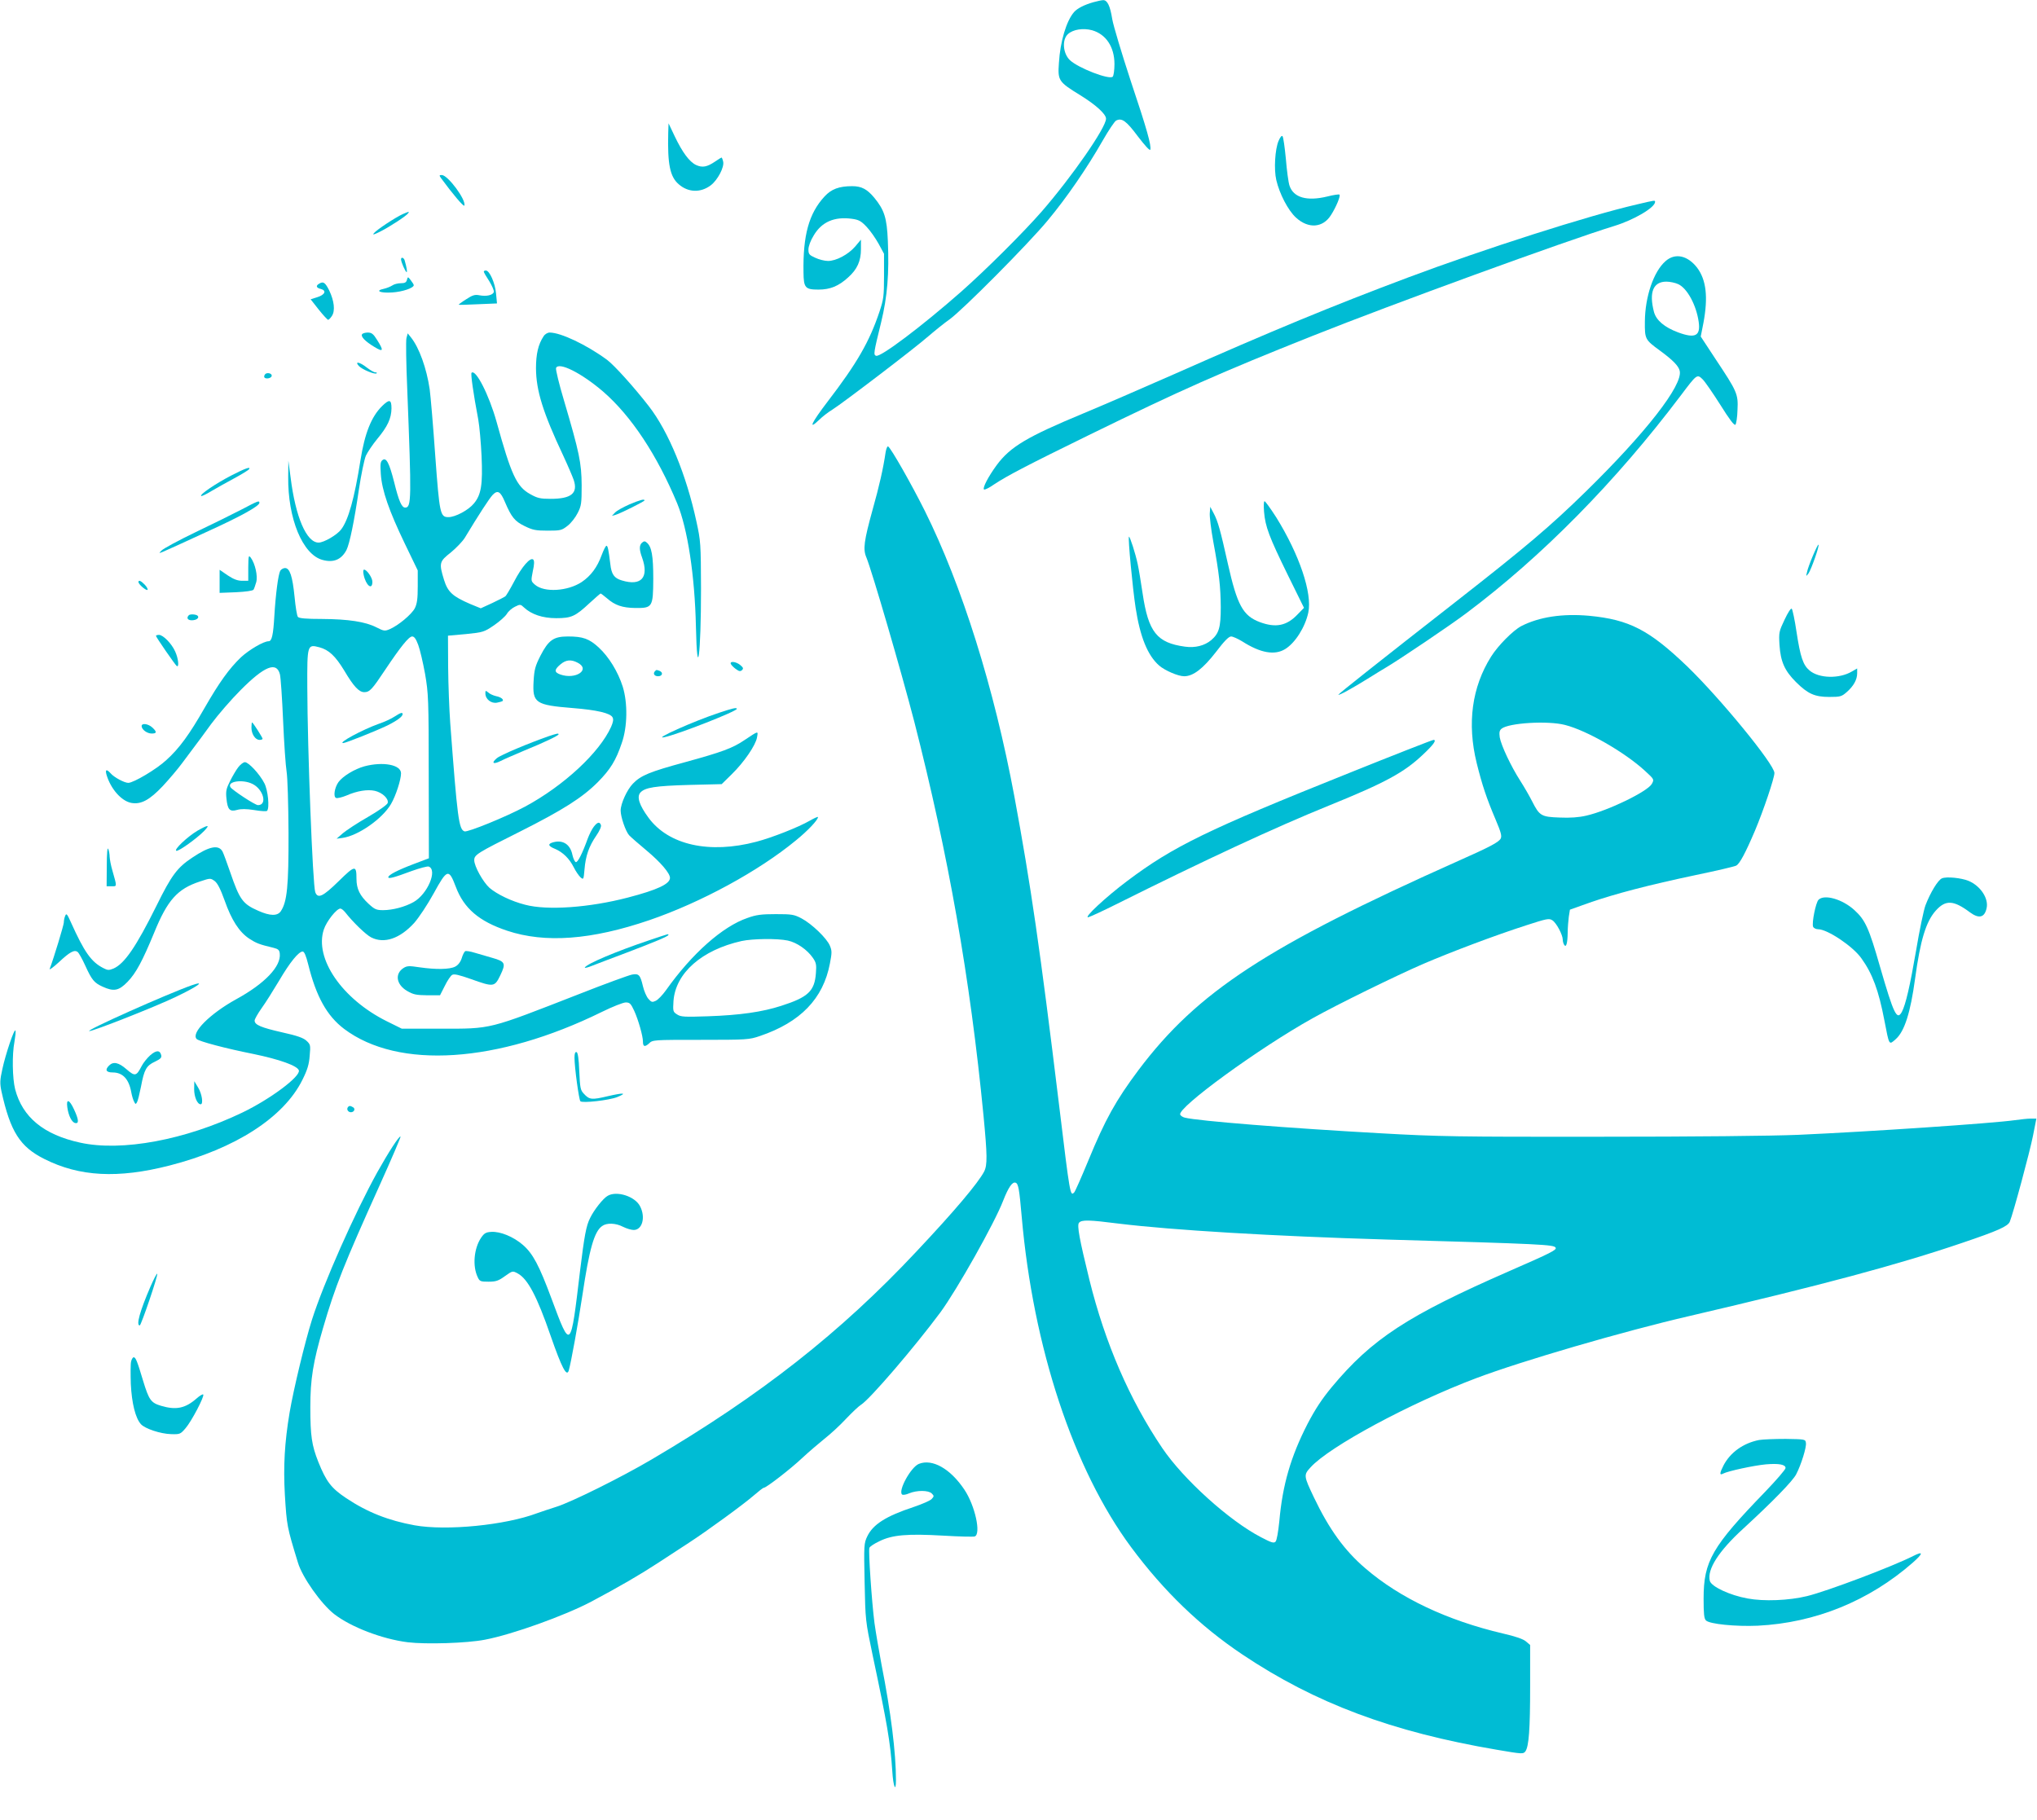 <?xml version="1.0" standalone="no"?>
<!DOCTYPE svg PUBLIC "-//W3C//DTD SVG 20010904//EN"
 "http://www.w3.org/TR/2001/REC-SVG-20010904/DTD/svg10.dtd">
<svg version="1.0" xmlns="http://www.w3.org/2000/svg"
 width="1280pt" height="1144pt" viewBox="0 0 1280 1144"
 preserveAspectRatio="xMidYMid meet">
<g transform="translate(0,1144) scale(0.1,-0.1)"
fill="#00bcd4" stroke="none">
<path d="M6870 11426 c-56 -16 -100 -38 -121 -62 -48 -55 -87 -185 -95 -319
-8 -112 -3 -119 135 -204 97 -60 161 -118 161 -147 0 -56 -213 -363 -403 -582
-117 -134 -350 -366 -507 -505 -249 -219 -508 -414 -535 -403 -17 6 -16 16 32
211 39 161 51 306 42 511 -6 145 -22 194 -85 271 -45 54 -80 73 -139 73 -82 0
-131 -18 -174 -65 -98 -106 -136 -244 -132 -477 1 -97 11 -108 94 -108 74 0
127 22 187 77 56 50 80 102 80 177 l0 60 -36 -43 c-44 -51 -120 -91 -171 -91
-21 0 -57 9 -80 20 -38 17 -43 23 -43 52 0 20 13 56 33 88 50 85 129 120 240
105 44 -6 58 -14 93 -51 23 -24 56 -72 75 -106 l34 -63 0 -140 c0 -128 -3
-147 -29 -225 -63 -188 -141 -323 -324 -562 -104 -136 -127 -186 -54 -116 20
20 58 49 83 64 69 44 514 383 603 461 43 37 103 85 133 106 80 57 493 472 617
622 120 144 248 331 346 503 36 63 73 118 83 124 36 19 64 -1 137 -99 43 -56
75 -92 78 -84 8 25 -20 126 -124 436 -56 171 -108 344 -115 385 -13 83 -31
120 -57 119 -9 0 -37 -6 -62 -13z m-8 -176 c88 -25 141 -105 141 -213 0 -37
-5 -73 -11 -79 -21 -21 -216 54 -269 104 -44 42 -51 129 -12 164 32 29 95 39
151 24z"/>
<path d="M4199 10605 c-5 -197 11 -276 66 -323 59 -52 138 -55 202 -6 43 33
86 115 77 149 -3 14 -8 25 -10 25 -2 0 -20 -11 -40 -25 -52 -35 -80 -40 -120
-22 -42 20 -86 79 -135 182 l-38 80 -2 -60z"/>
<path d="M8034 10554 c-22 -52 -30 -178 -14 -246 20 -86 74 -190 123 -235 78
-72 170 -66 221 16 32 50 61 120 53 128 -3 3 -38 -2 -77 -12 -128 -31 -212 -7
-237 68 -7 20 -17 96 -23 169 -7 73 -16 137 -21 142 -5 6 -15 -6 -25 -30z"/>
<path d="M2771 10321 c71 -97 143 -183 147 -173 12 36 -104 192 -142 192 -16
0 -17 -2 -5 -19z"/>
<path d="M10285 10155 c-304 -70 -957 -279 -1440 -460 -469 -176 -848 -332
-1475 -610 -195 -86 -447 -195 -560 -242 -356 -148 -461 -210 -547 -326 -52
-71 -90 -143 -80 -153 4 -4 33 10 64 32 83 55 212 122 596 310 583 285 822
391 1407 624 502 200 1585 595 1894 690 124 38 256 116 256 151 0 11 3 12
-115 -16z"/>
<path d="M2532 10095 c-45 -20 -164 -98 -182 -120 -11 -13 -2 -11 40 10 61 31
165 99 175 115 8 12 7 12 -33 -5z"/>
<path d="M10466 9799 c-75 -65 -129 -224 -130 -380 -1 -110 1 -114 94 -182 82
-60 118 -97 125 -128 20 -90 -213 -389 -591 -759 -223 -218 -374 -346 -814
-690 -479 -374 -740 -581 -740 -586 0 -8 92 43 185 101 50 31 103 64 119 73
81 48 396 260 501 339 476 357 938 826 1347 1368 100 133 102 135 136 102 15
-14 65 -87 112 -161 58 -93 88 -132 95 -125 5 5 12 47 13 93 5 100 -2 115
-139 321 l-92 140 17 86 c30 161 18 270 -40 347 -60 77 -138 94 -198 41z m80
-145 c56 -26 113 -131 128 -236 13 -89 -21 -107 -129 -67 -86 32 -138 76 -152
129 -32 123 -5 190 78 190 22 0 56 -7 75 -16z"/>
<path d="M2520 9810 c0 -16 28 -80 35 -80 5 0 1 27 -12 73 -5 18 -23 24 -23 7z"/>
<path d="M3040 9733 c0 -5 16 -32 35 -61 18 -30 31 -60 28 -68 -7 -19 -46 -28
-89 -20 -29 6 -44 2 -85 -25 -27 -17 -48 -33 -47 -34 2 -2 56 0 122 3 l119 5
-6 63 c-6 66 -41 144 -64 144 -7 0 -13 -3 -13 -7z"/>
<path d="M2557 9681 c-4 -16 -13 -21 -39 -21 -18 0 -42 -6 -53 -14 -11 -7 -35
-17 -53 -21 -58 -12 -24 -28 52 -23 65 4 136 28 136 46 0 4 -9 18 -19 31 -18
23 -18 23 -24 2z"/>
<path d="M2007 9658 c-24 -13 -21 -27 9 -34 38 -10 26 -37 -23 -52 l-41 -13
51 -65 c28 -35 55 -64 59 -64 4 0 15 11 24 25 21 32 14 94 -17 159 -25 50 -37
59 -62 44z"/>
<path d="M2275 9339 c-9 -14 19 -44 77 -79 57 -35 61 -25 18 43 -24 39 -35 47
-59 47 -16 0 -33 -5 -36 -11z"/>
<path d="M3416 9327 c-34 -51 -48 -112 -48 -202 1 -139 43 -276 171 -548 28
-60 57 -128 66 -153 28 -84 -15 -119 -145 -119 -65 0 -83 4 -129 30 -85 47
-119 122 -211 455 -47 168 -131 333 -157 307 -6 -6 11 -129 42 -292 8 -44 17
-147 21 -230 8 -180 -2 -244 -48 -299 -34 -42 -117 -86 -160 -86 -52 0 -56 19
-83 386 -13 186 -29 374 -35 418 -19 130 -66 262 -118 326 l-20 25 -8 -30 c-4
-16 -2 -160 5 -320 27 -693 27 -745 -13 -745 -22 0 -40 41 -69 159 -31 122
-50 159 -74 139 -13 -10 -14 -27 -10 -88 7 -103 52 -231 150 -435 l82 -170 0
-100 c0 -77 -4 -108 -18 -137 -20 -39 -105 -110 -160 -133 -29 -12 -36 -11
-81 12 -70 36 -178 52 -342 53 -101 0 -145 4 -152 13 -6 6 -15 63 -21 126 -13
130 -30 181 -60 181 -11 0 -24 -8 -30 -17 -13 -25 -29 -149 -37 -283 -7 -122
-16 -160 -36 -160 -32 0 -123 -54 -174 -101 -74 -71 -136 -157 -229 -319 -95
-166 -158 -253 -240 -327 -61 -57 -206 -143 -239 -143 -24 0 -88 34 -110 59
-26 29 -36 26 -27 -7 26 -89 93 -166 156 -178 61 -11 115 18 198 106 41 44 95
108 120 142 26 35 60 81 77 103 17 22 65 87 107 145 43 58 126 154 185 213
151 152 226 181 247 99 5 -20 14 -152 20 -292 6 -140 16 -284 22 -320 6 -38
11 -200 12 -385 1 -334 -9 -432 -48 -491 -21 -32 -68 -31 -142 2 -98 43 -117
69 -177 244 -20 58 -41 115 -47 127 -24 47 -84 35 -191 -37 -94 -62 -131 -112
-224 -301 -129 -260 -202 -366 -271 -396 -29 -12 -37 -11 -64 3 -76 39 -119
100 -204 289 -23 51 -28 57 -35 40 -5 -11 -9 -30 -9 -43 -1 -18 -61 -217 -89
-292 -3 -8 23 11 58 43 69 65 98 80 118 64 7 -5 29 -44 48 -86 41 -90 56 -108
109 -132 70 -32 102 -26 157 31 53 55 93 130 167 309 83 204 146 275 287 321
66 22 66 22 93 3 18 -14 36 -49 62 -121 44 -125 92 -199 155 -241 45 -29 62
-36 154 -58 28 -7 36 -14 38 -36 9 -80 -93 -188 -274 -287 -165 -91 -286 -212
-248 -250 16 -15 181 -59 357 -94 164 -34 276 -74 285 -103 11 -38 -177 -179
-355 -265 -358 -172 -758 -247 -1020 -189 -229 50 -362 160 -408 336 -17 68
-20 216 -4 299 5 31 9 62 6 69 -6 18 -62 -148 -82 -241 -16 -71 -16 -91 -6
-140 56 -254 116 -349 270 -426 220 -111 462 -124 786 -41 414 106 718 302
835 538 32 64 42 98 46 152 6 66 5 71 -20 94 -19 18 -58 32 -153 53 -132 30
-173 47 -173 74 0 9 20 44 44 78 24 33 73 111 110 173 68 116 123 183 148 183
10 0 21 -26 35 -82 50 -201 117 -322 225 -404 341 -257 964 -216 1619 106 67
33 135 60 151 60 25 0 32 -7 53 -52 26 -57 55 -159 55 -193 0 -33 11 -37 38
-13 23 23 26 23 325 23 291 0 305 1 372 24 254 86 398 234 440 456 13 67 13
80 0 111 -19 47 -114 138 -178 172 -48 25 -61 27 -162 27 -90 0 -123 -4 -178
-24 -156 -53 -349 -224 -512 -454 -22 -31 -51 -61 -65 -67 -21 -10 -27 -9 -46
13 -12 14 -27 49 -34 79 -17 72 -26 81 -69 73 -20 -4 -169 -58 -331 -122 -577
-225 -547 -218 -870 -218 l-245 0 -95 47 c-281 140 -456 395 -395 577 17 51
80 131 104 131 6 0 19 -10 29 -22 50 -64 131 -142 164 -159 82 -42 181 -8 271
91 29 33 83 114 122 185 85 155 95 158 139 42 51 -136 146 -217 322 -276 239
-80 531 -58 894 66 324 111 687 308 922 502 75 61 138 128 138 146 0 4 -24 -7
-52 -23 -71 -41 -239 -107 -335 -132 -295 -78 -552 -21 -678 151 -58 79 -75
131 -51 158 29 32 93 42 306 48 l205 5 63 62 c77 75 151 183 159 232 7 42 12
43 -80 -18 -74 -50 -139 -74 -372 -138 -221 -60 -278 -83 -328 -135 -37 -38
-77 -126 -77 -169 0 -40 31 -130 53 -155 12 -13 63 -57 112 -98 86 -72 145
-141 145 -170 0 -38 -77 -75 -265 -124 -242 -63 -506 -82 -645 -45 -87 22
-177 66 -224 106 -41 37 -96 136 -96 174 0 34 18 45 286 179 272 137 393 214
490 311 79 80 114 136 151 246 36 102 38 252 6 355 -30 94 -87 187 -151 246
-60 55 -99 69 -193 69 -90 0 -122 -22 -173 -121 -33 -65 -39 -88 -43 -160 -8
-137 11 -150 247 -169 151 -12 235 -32 249 -58 7 -13 4 -30 -9 -60 -73 -162
-297 -370 -540 -501 -121 -65 -360 -162 -381 -156 -36 12 -45 83 -90 683 -6
83 -12 241 -13 349 l-1 198 112 10 c109 11 115 13 177 55 35 24 71 56 81 72 9
16 32 36 51 45 32 16 35 16 57 -5 46 -43 116 -67 202 -67 96 0 120 11 211 96
35 32 66 59 68 59 3 0 21 -14 40 -30 50 -44 97 -60 178 -61 108 -1 112 5 113
183 0 145 -10 203 -41 228 -11 10 -17 10 -29 0 -19 -16 -19 -44 0 -95 44 -124
-5 -180 -127 -143 -49 14 -66 39 -73 104 -11 89 -16 114 -24 114 -5 0 -18 -26
-30 -58 -28 -77 -68 -131 -126 -170 -88 -58 -235 -67 -293 -17 -26 23 -26 23
-14 85 10 44 10 66 3 73 -18 18 -73 -46 -121 -139 -25 -47 -49 -88 -55 -92 -5
-4 -42 -23 -82 -42 l-72 -33 -66 27 c-111 48 -141 75 -165 152 -32 105 -30
115 43 172 34 28 73 69 87 91 88 146 155 249 176 271 31 32 49 22 77 -45 41
-96 62 -121 123 -151 51 -25 70 -29 146 -29 81 0 88 2 125 31 21 16 49 52 63
80 23 45 25 60 25 174 -1 141 -14 204 -111 533 -31 103 -53 195 -50 204 16 41
160 -31 297 -149 176 -153 338 -398 464 -701 66 -160 111 -455 118 -775 8
-360 32 -179 32 238 -1 284 -2 300 -29 423 -63 292 -175 564 -298 723 -92 119
-219 260 -264 293 -128 94 -290 171 -360 171 -13 0 -30 -10 -38 -23z m-788
-1940 c11 -29 30 -111 43 -182 21 -123 23 -156 23 -645 l1 -514 -95 -36 c-103
-39 -160 -69 -160 -83 0 -12 37 -2 147 39 50 18 99 31 107 28 57 -22 -8 -174
-95 -223 -53 -30 -131 -51 -192 -51 -42 0 -53 5 -91 40 -55 51 -76 94 -76 157
0 88 -9 86 -112 -15 -99 -97 -131 -112 -147 -69 -16 43 -49 897 -50 1288 -1
268 0 271 76 251 59 -16 100 -54 156 -146 59 -100 93 -136 126 -136 34 0 50
18 131 140 97 145 149 210 170 210 13 0 24 -15 38 -53z m1002 -112 c83 -43
-12 -108 -109 -74 -39 14 -39 30 0 63 35 30 67 33 109 11z m1320 -1746 c57
-12 123 -58 158 -109 21 -30 23 -44 19 -95 -8 -114 -49 -152 -217 -206 -120
-39 -260 -59 -462 -66 -149 -5 -170 -4 -194 12 -25 16 -26 20 -22 84 13 176
178 321 428 377 70 15 224 17 290 3z"/>
<path d="M2480 6937 c-19 -13 -64 -34 -100 -46 -103 -37 -257 -120 -224 -121
16 0 206 76 277 110 64 32 97 57 97 72 0 13 -13 9 -50 -15z"/>
<path d="M2290 6624 c-62 -17 -136 -62 -163 -99 -25 -35 -34 -93 -15 -100 8
-3 37 4 64 15 68 30 133 40 179 30 48 -11 89 -50 81 -77 -4 -11 -56 -48 -125
-88 -65 -37 -136 -84 -157 -102 l-39 -34 37 5 c97 13 250 119 305 213 30 51
63 153 63 193 0 54 -113 75 -230 44z"/>
<path d="M2255 9140 c20 -22 102 -56 112 -46 3 3 -1 6 -9 6 -8 0 -32 14 -53
30 -44 35 -79 42 -50 10z"/>
<path d="M1673 9093 c-7 -3 -13 -11 -13 -20 0 -17 41 -14 47 3 4 13 -16 23
-34 17z"/>
<path d="M2401 8888 c-67 -66 -109 -170 -136 -341 -38 -240 -76 -375 -121
-434 -26 -35 -109 -83 -142 -83 -76 0 -145 160 -176 410 l-14 105 -1 -101 c-3
-264 91 -490 216 -523 69 -19 118 2 150 62 20 40 49 181 78 379 14 94 34 190
44 214 11 23 43 71 72 106 65 78 88 129 89 191 0 57 -13 60 -59 15z"/>
<path d="M5565 8598 c-15 -103 -40 -213 -82 -362 -54 -196 -61 -248 -39 -299
36 -88 218 -712 301 -1032 214 -836 351 -1611 435 -2475 24 -251 25 -311 4
-353 -38 -72 -184 -246 -426 -503 -477 -509 -978 -903 -1663 -1306 -188 -111
-508 -270 -600 -298 -38 -12 -92 -30 -120 -40 -199 -75 -569 -112 -770 -76
-164 30 -297 82 -430 171 -93 62 -125 103 -175 228 -41 104 -50 162 -50 344 0
175 17 282 80 497 76 261 131 399 357 900 74 164 132 300 130 303 -8 7 -76
-99 -145 -222 -142 -256 -339 -700 -412 -930 -43 -136 -115 -434 -140 -581
-32 -191 -40 -338 -30 -518 12 -194 13 -201 82 -426 27 -92 146 -260 228 -324
106 -82 302 -157 462 -177 115 -14 372 -6 485 16 173 33 501 151 668 239 177
94 309 171 419 243 66 43 154 101 196 128 111 72 343 241 407 297 30 26 58 48
63 48 15 0 168 118 242 188 40 37 103 91 139 120 36 28 97 84 134 124 38 40
81 81 96 90 55 34 337 363 498 580 105 143 342 564 395 703 33 84 58 120 78
112 17 -6 23 -39 38 -212 72 -824 325 -1589 688 -2079 205 -276 432 -495 699
-674 457 -306 940 -487 1601 -599 158 -27 164 -27 177 -10 22 31 30 137 30
410 l0 259 -26 22 c-17 15 -66 32 -145 50 -349 82 -647 222 -865 410 -130 111
-227 245 -323 446 -64 135 -65 140 -21 188 117 130 623 403 1042 561 286 108
923 294 1338 390 823 192 1310 322 1715 460 225 76 287 104 299 133 21 50 126
439 146 541 l21 107 -35 0 c-20 0 -65 -5 -101 -10 -143 -20 -911 -72 -1360
-92 -169 -7 -650 -12 -1250 -12 -890 -1 -1010 1 -1380 22 -574 32 -1143 77
-1225 98 -13 3 -26 12 -29 19 -17 45 497 419 831 605 157 88 525 268 698 343
180 77 448 178 643 241 133 43 146 46 167 32 25 -16 65 -91 65 -122 0 -10 4
-25 9 -32 12 -20 21 9 22 76 0 31 4 77 7 101 l7 44 123 44 c161 56 376 112
665 173 130 27 246 54 257 60 22 12 57 77 118 220 53 126 122 330 122 362 0
54 -340 469 -548 670 -239 229 -364 294 -616 318 -168 15 -314 -7 -427 -65
-51 -27 -145 -121 -189 -191 -121 -192 -152 -420 -91 -669 35 -141 63 -224
120 -358 33 -78 39 -101 31 -117 -12 -23 -67 -52 -265 -140 -1205 -538 -1640
-822 -2011 -1315 -142 -190 -209 -310 -315 -568 -43 -104 -83 -195 -89 -201
-25 -25 -26 -21 -95 549 -120 986 -178 1384 -281 1940 -127 681 -329 1325
-563 1795 -85 170 -212 393 -230 404 -5 4 -12 -13 -16 -36z m4269 -1714 c138
-35 374 -171 501 -287 60 -55 60 -55 45 -83 -26 -48 -275 -169 -412 -200 -46
-11 -102 -15 -167 -12 -115 4 -127 10 -173 101 -16 32 -50 91 -75 130 -59 92
-120 222 -129 273 -4 31 -2 43 11 54 44 37 292 52 399 24z m-2804 -3134 c336
-41 968 -79 1680 -100 984 -28 1054 -32 1065 -51 9 -14 -29 -33 -290 -147
-640 -280 -864 -426 -1117 -730 -62 -75 -104 -139 -152 -231 -105 -205 -157
-383 -177 -611 -7 -68 -16 -121 -24 -129 -11 -11 -26 -6 -91 28 -199 103 -488
364 -621 561 -206 305 -359 660 -457 1055 -64 260 -79 344 -66 360 16 20 62
19 250 -5z"/>
<path d="M1450 8450 c-99 -52 -196 -118 -186 -127 2 -3 31 10 63 30 32 19 97
55 145 81 48 26 90 52 93 57 13 19 -24 6 -115 -41z"/>
<path d="M3955 8270 c-38 -17 -79 -39 -90 -51 l-20 -21 25 7 c32 10 180 84
180 90 0 11 -28 3 -95 -25z"/>
<path d="M1520 8239 c-52 -27 -183 -92 -290 -143 -108 -52 -204 -104 -215
-116 -23 -25 -52 -37 296 123 204 93 319 157 319 177 0 16 -9 12 -110 -41z"/>
<path d="M7943 8223 c8 -94 32 -157 149 -396 l102 -207 -40 -41 c-68 -72 -137
-86 -237 -49 -107 40 -143 107 -202 370 -46 206 -62 265 -89 315 l-21 40 -3
-39 c-2 -22 8 -103 22 -180 37 -199 46 -285 47 -412 0 -127 -11 -165 -60 -207
-42 -35 -101 -50 -165 -41 -176 24 -230 91 -266 334 -11 74 -25 158 -31 185
-14 67 -50 177 -55 172 -7 -6 23 -324 42 -447 28 -182 75 -299 148 -363 36
-31 119 -67 157 -67 57 0 119 48 201 154 50 66 79 96 94 96 11 0 42 -14 70
-31 114 -73 204 -89 270 -48 63 39 125 137 145 229 26 122 -56 364 -201 598
-36 56 -69 102 -74 102 -5 0 -6 -29 -3 -67z"/>
<path d="M11392 7948 c-17 -40 -34 -86 -37 -103 -7 -29 -7 -29 9 -9 17 24 70
174 63 181 -3 2 -18 -29 -35 -69z"/>
<path d="M1560 7873 l0 -83 -39 0 c-28 0 -54 10 -90 34 l-51 35 0 -73 0 -72
103 4 c60 3 105 9 110 16 4 6 11 27 17 47 11 39 -7 117 -34 154 -14 18 -15 13
-16 -62z"/>
<path d="M2285 7828 c14 -68 55 -100 55 -44 0 25 -35 76 -52 76 -6 0 -7 -13
-3 -32z"/>
<path d="M870 7782 c0 -14 49 -56 57 -49 3 4 -4 18 -17 32 -24 25 -40 32 -40
17z"/>
<path d="M11214 7546 c-35 -74 -37 -80 -32 -161 7 -103 32 -160 103 -231 74
-74 118 -94 209 -94 70 0 78 2 111 31 43 38 65 78 65 118 l0 30 -33 -19 c-79
-47 -207 -44 -266 6 -41 34 -58 85 -82 242 -11 75 -25 141 -30 146 -5 6 -24
-23 -45 -68z"/>
<path d="M1187 7574 c-19 -19 -6 -35 26 -32 39 4 45 32 7 36 -14 2 -29 0 -33
-4z"/>
<path d="M980 7444 c0 -8 121 -183 131 -190 16 -9 9 50 -10 91 -22 50 -76 105
-102 105 -10 0 -19 -3 -19 -6z"/>
<path d="M4592 7268 c2 -6 16 -21 31 -32 22 -16 29 -17 40 -7 10 10 7 16 -12
32 -26 21 -65 26 -59 7z"/>
<path d="M4117 7223 c-16 -15 -6 -33 18 -33 28 0 34 24 9 34 -19 7 -19 7 -27
-1z"/>
<path d="M3050 7082 c0 -36 37 -65 73 -58 17 3 32 8 35 10 9 10 -10 25 -41 31
-17 4 -40 14 -49 23 -17 14 -18 13 -18 -6z"/>
<path d="M4520 6961 c-161 -53 -424 -171 -345 -154 87 18 455 163 455 178 0
10 -26 4 -110 -24z"/>
<path d="M1580 6867 c0 -40 24 -77 51 -77 10 0 19 3 19 7 0 8 -61 103 -66 103
-2 0 -4 -15 -4 -33z"/>
<path d="M890 6877 c0 -22 34 -47 63 -47 33 0 34 10 4 38 -26 24 -67 29 -67 9z"/>
<path d="M3450 6814 c-129 -45 -305 -119 -328 -139 -37 -31 -23 -41 25 -17 21
11 89 40 150 66 118 48 213 93 213 101 0 8 -11 5 -60 -11z"/>
<path d="M8475 6581 c-889 -356 -1102 -460 -1391 -677 -135 -101 -282 -238
-244 -228 14 4 90 39 170 79 561 280 1002 485 1340 622 357 145 473 208 593
322 65 61 86 91 65 91 -7 0 -247 -94 -533 -209z"/>
<path d="M1497 6618 c-14 -18 -37 -58 -52 -88 -23 -46 -27 -62 -22 -109 7 -70
21 -84 67 -71 24 7 57 7 108 -1 40 -7 76 -9 80 -5 17 17 6 131 -17 174 -29 57
-99 132 -122 132 -10 0 -29 -15 -42 -32z m88 -104 c70 -33 97 -134 36 -134
-18 0 -161 94 -173 113 -22 36 75 51 137 21z"/>
<path d="M3731 6244 c-11 -14 -27 -46 -37 -72 -35 -97 -64 -154 -76 -150 -7 3
-16 23 -21 45 -13 65 -58 96 -119 80 -38 -10 -35 -24 10 -42 49 -21 89 -60
117 -115 12 -25 32 -53 42 -63 20 -17 20 -16 26 50 7 85 28 144 73 210 21 30
34 59 30 68 -8 22 -22 19 -45 -11z"/>
<path d="M1242 6220 c-63 -37 -152 -121 -134 -127 14 -5 131 79 176 126 37 39
25 39 -42 1z"/>
<path d="M671 5998 l-1 -128 31 0 c35 0 35 -6 5 100 -9 30 -16 68 -17 85 0 16
-4 39 -9 50 -5 13 -9 -27 -9 -107z"/>
<path d="M12203 5920 c-25 -10 -73 -89 -104 -170 -11 -30 -38 -158 -59 -285
-38 -221 -65 -338 -89 -384 -31 -57 -51 -15 -137 282 -70 245 -93 295 -161
357 -75 69 -190 102 -226 65 -17 -17 -43 -145 -34 -169 4 -9 18 -16 32 -16 58
0 218 -107 271 -182 70 -97 109 -202 145 -391 31 -160 28 -156 71 -118 55 48
93 166 122 381 33 241 68 357 129 426 62 70 112 68 216 -10 56 -41 91 -33 104
25 15 61 -37 141 -113 173 -46 19 -139 28 -167 16z"/>
<path d="M4080 5531 c-208 -70 -390 -147 -405 -171 -3 -6 17 -1 47 11 29 11
124 48 213 81 179 68 265 104 265 112 0 8 9 10 -120 -33z"/>
<path d="M2923 5462 c-6 -4 -16 -24 -22 -45 -8 -24 -23 -43 -41 -52 -35 -18
-121 -19 -225 -4 -65 10 -78 9 -100 -5 -55 -36 -45 -103 22 -143 41 -24 58
-27 128 -28 l80 0 30 59 c16 33 37 64 46 69 12 8 44 0 118 -26 143 -51 149
-51 185 24 36 75 31 86 -50 109 -32 9 -82 24 -110 32 -28 9 -56 13 -61 10z"/>
<path d="M1205 5248 c-153 -54 -671 -285 -644 -288 24 -1 413 152 544 215 138
66 192 105 100 73z"/>
<path d="M944 4808 c-19 -17 -44 -48 -54 -68 -33 -64 -42 -66 -95 -20 -49 43
-83 50 -109 24 -28 -27 -20 -44 22 -44 63 0 102 -41 117 -125 4 -22 12 -49 18
-59 8 -17 10 -17 18 -3 5 8 16 53 25 98 20 108 34 132 88 157 35 17 43 25 39
41 -8 32 -31 32 -69 -1z"/>
<path d="M3610 4793 c0 -62 28 -265 37 -274 13 -13 180 6 231 26 66 27 42 29
-58 6 -101 -24 -116 -23 -151 15 -22 23 -24 36 -29 141 -3 81 -9 118 -17 121
-9 2 -13 -8 -13 -35z"/>
<path d="M1220 4595 c0 -49 20 -95 41 -95 18 0 8 66 -16 105 l-24 40 -1 -50z"/>
<path d="M423 4481 c7 -52 28 -95 50 -99 24 -5 22 22 -8 86 -29 63 -50 69 -42
13z"/>
<path d="M2185 4480 c-8 -13 3 -30 20 -30 20 0 30 21 14 31 -18 11 -26 11 -34
-1z"/>
<path d="M3819 3925 c-28 -15 -86 -88 -111 -140 -25 -49 -36 -112 -63 -331
-60 -503 -58 -502 -180 -174 -77 207 -116 281 -179 336 -60 52 -143 86 -200
82 -33 -2 -44 -9 -63 -37 -45 -67 -55 -178 -21 -248 12 -26 18 -28 68 -28 47
0 63 6 103 35 48 34 48 34 80 17 63 -34 121 -143 207 -392 70 -201 101 -261
114 -218 14 48 58 290 86 475 43 288 74 399 124 433 29 21 85 19 131 -5 22
-11 52 -20 67 -20 54 0 76 80 40 149 -31 62 -146 99 -203 66z"/>
<path d="M945 3353 c-66 -153 -91 -243 -67 -243 9 0 117 318 110 325 -3 3 -22
-34 -43 -82z"/>
<path d="M824 2884 c-4 -14 -4 -78 -2 -142 6 -121 29 -215 64 -253 26 -28 122
-60 188 -62 56 -2 60 0 91 36 38 43 122 204 112 213 -3 4 -23 -8 -43 -26 -70
-61 -128 -73 -222 -45 -64 19 -76 37 -113 158 -36 120 -46 147 -59 147 -5 0
-13 -12 -16 -26z"/>
<path d="M11053 2390 c-100 -20 -181 -79 -223 -160 -25 -49 -26 -64 -2 -51 30
16 193 51 268 58 83 7 124 -1 124 -23 0 -9 -57 -75 -127 -148 -335 -346 -388
-437 -388 -673 0 -95 3 -126 15 -137 23 -23 187 -39 325 -33 362 18 700 156
974 396 67 59 68 75 3 42 -130 -66 -540 -221 -667 -252 -115 -28 -271 -34
-373 -15 -112 20 -229 75 -238 111 -18 72 56 187 209 327 184 169 313 301 334
343 32 62 65 170 61 196 -3 24 -4 24 -128 26 -69 0 -144 -3 -167 -7z"/>
<path d="M5774 2240 c-50 -20 -131 -167 -106 -192 5 -5 25 -2 45 7 48 20 121
20 142 -1 15 -15 15 -18 -1 -35 -9 -10 -60 -32 -113 -50 -173 -57 -255 -109
-291 -184 -21 -44 -22 -54 -17 -288 5 -242 5 -242 51 -462 91 -429 111 -545
123 -727 6 -97 23 -137 23 -55 0 172 -32 428 -91 727 -16 85 -36 202 -44 260
-17 131 -39 455 -32 472 2 8 31 27 63 42 81 40 176 48 402 35 100 -6 189 -8
197 -5 41 15 2 194 -65 294 -88 132 -202 196 -286 162z"/>
</g>
</svg>
